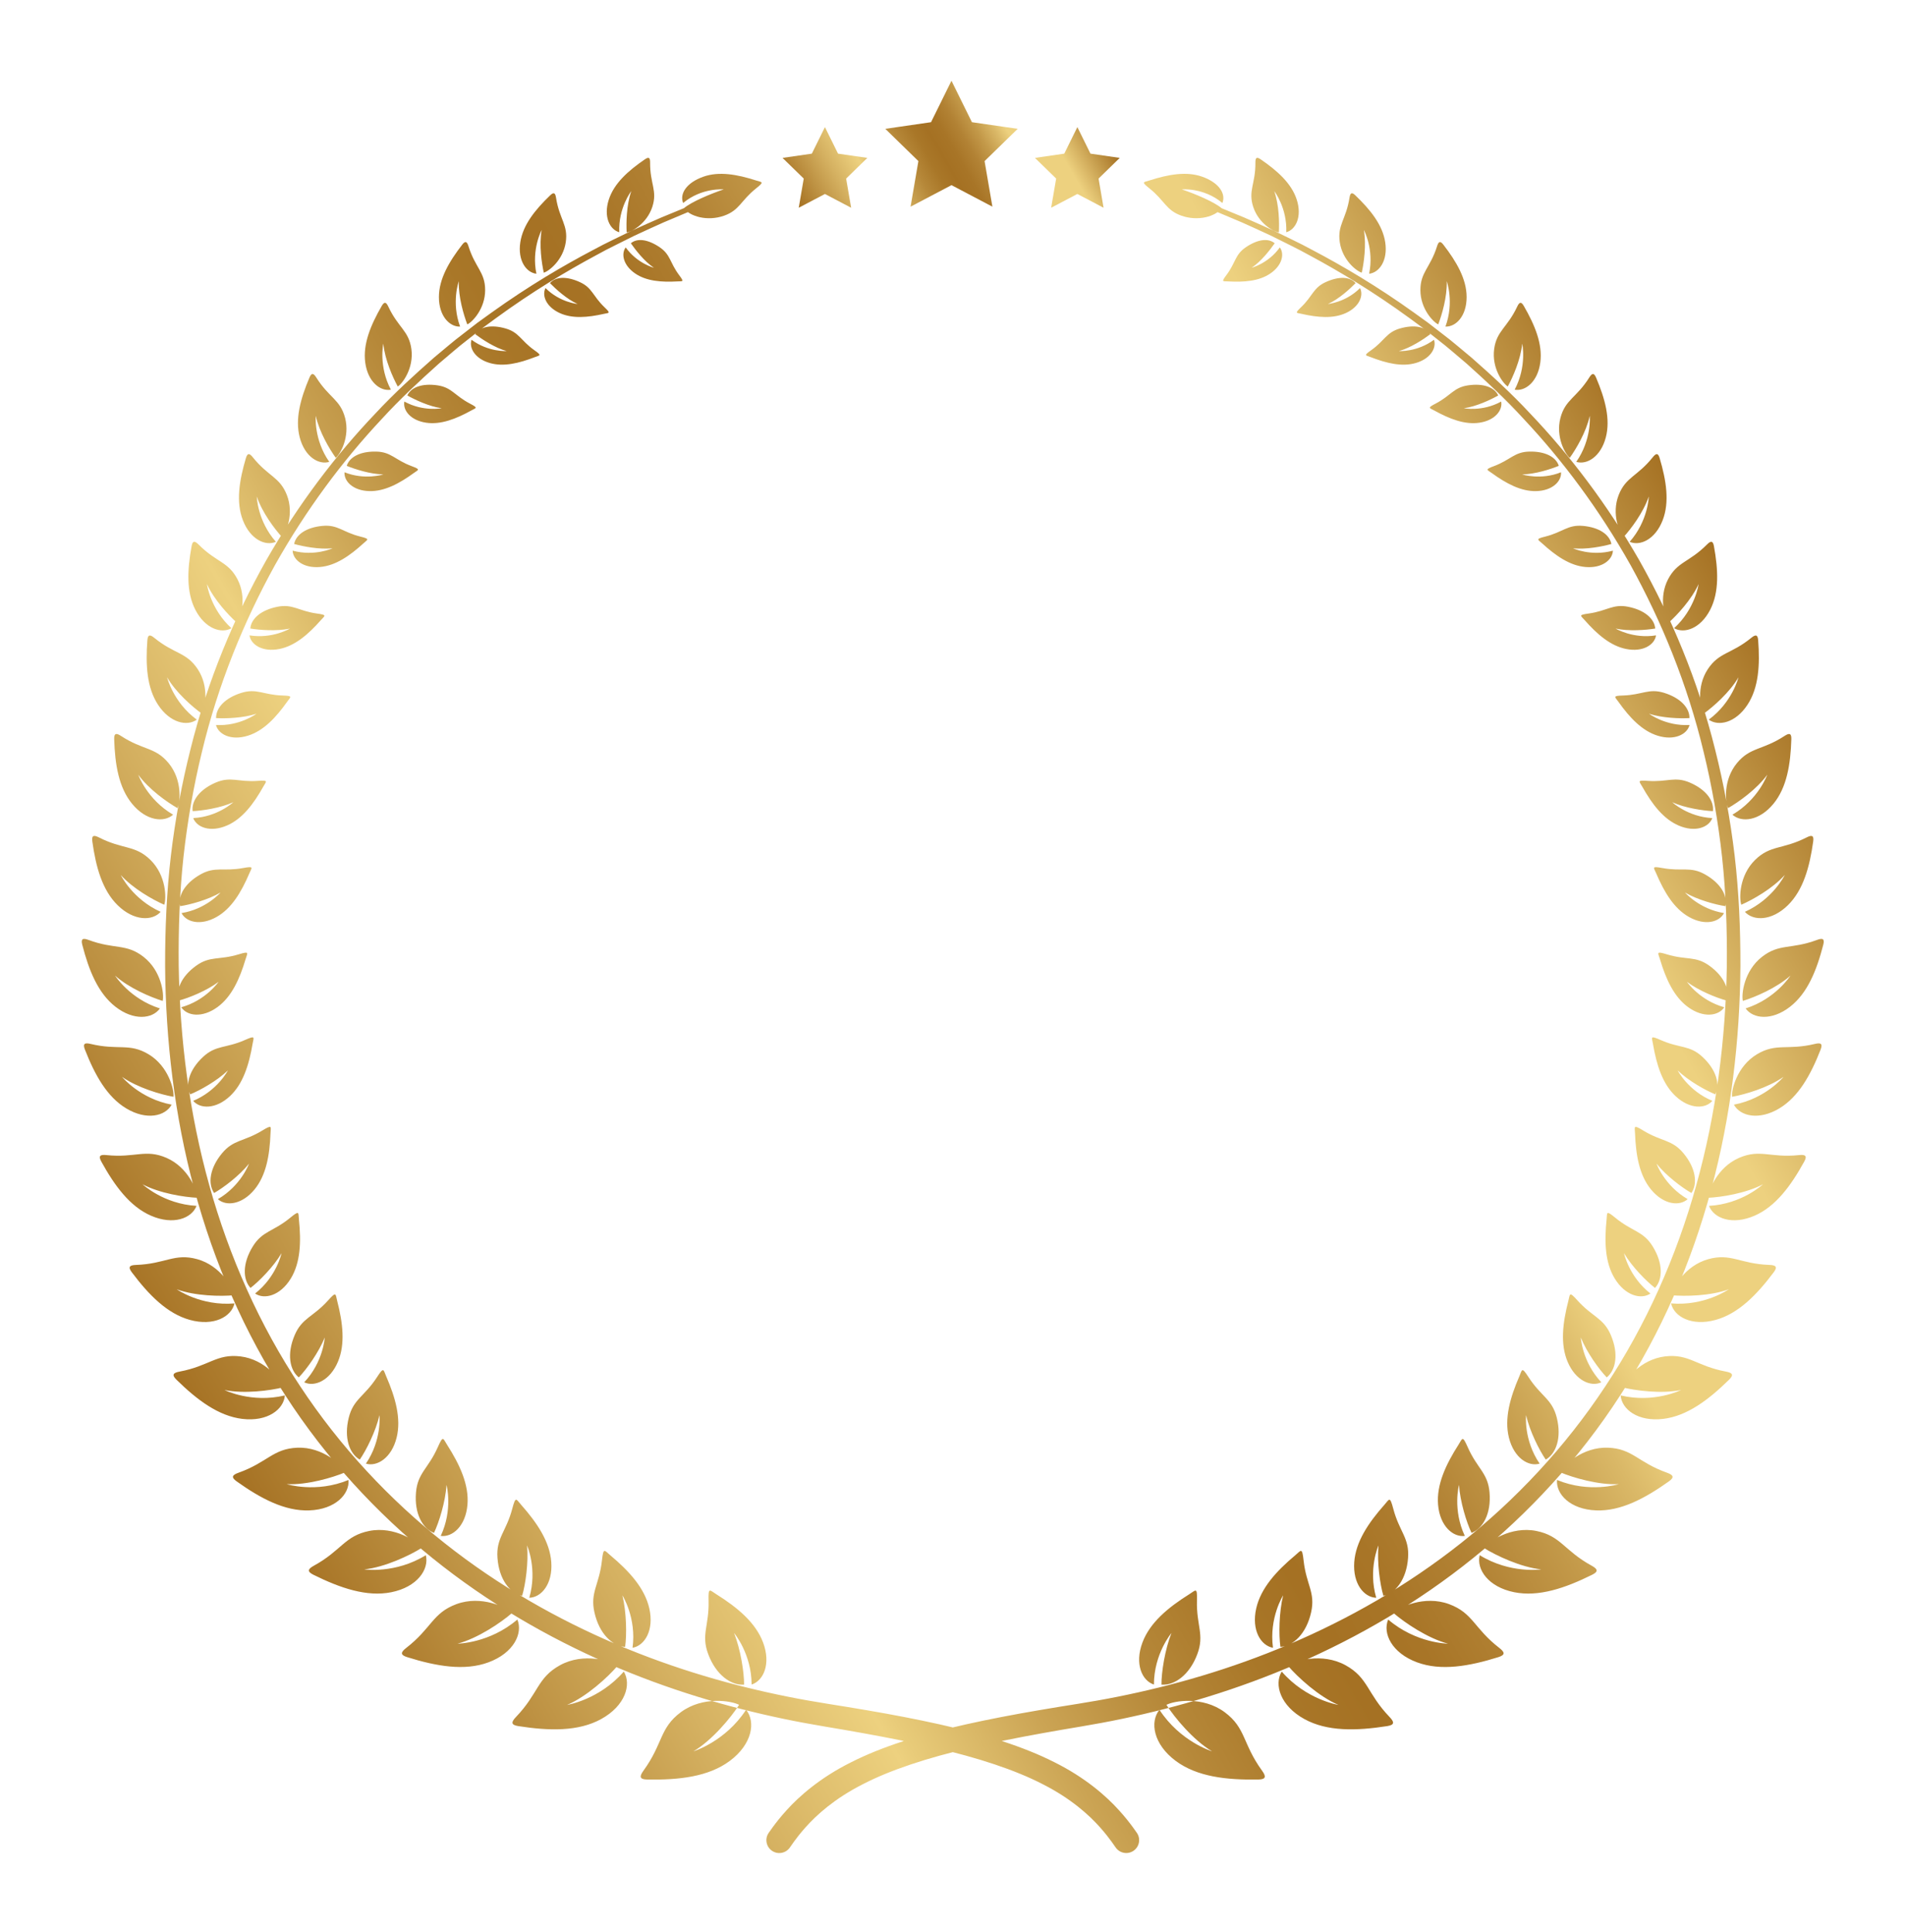 <?xml version="1.0" encoding="UTF-8"?>
<svg id="_レイヤー_2" data-name="レイヤー 2" xmlns="http://www.w3.org/2000/svg" xmlns:xlink="http://www.w3.org/1999/xlink" viewBox="0 0 370 375">
  <defs>
    <style>
      .cls-1 {
        fill: #fff;
      }

      .cls-2 {
        fill: url(#_新規グラデーションスウォッチ_2-2);
        filter: url(#drop-shadow-2);
      }

      .cls-3 {
        fill: url(#_新規グラデーションスウォッチ_2);
        filter: url(#drop-shadow-1);
      }
    </style>
    <linearGradient id="_新規グラデーションスウォッチ_2" data-name="新規グラデーションスウォッチ 2" x1="37.333" y1="266.391" x2="331.467" y2="96.573" gradientUnits="userSpaceOnUse">
      <stop offset="0" stop-color="#a57123"/>
      <stop offset=".161" stop-color="#d5b161"/>
      <stop offset=".25" stop-color="#edd17f"/>
      <stop offset=".259" stop-color="#e8cb79"/>
      <stop offset=".331" stop-color="#cba454"/>
      <stop offset=".397" stop-color="#b68839"/>
      <stop offset=".454" stop-color="#a97728"/>
      <stop offset=".497" stop-color="#a57123"/>
      <stop offset=".54" stop-color="#a87527"/>
      <stop offset=".588" stop-color="#b28234"/>
      <stop offset=".638" stop-color="#c39949"/>
      <stop offset=".69" stop-color="#dab867"/>
      <stop offset=".724" stop-color="#edd17f"/>
      <stop offset=".839" stop-color="#edd17f"/>
      <stop offset="1" stop-color="#a57123"/>
    </linearGradient>
    <filter id="drop-shadow-1" x="0" y="15" width="370" height="360" filterUnits="userSpaceOnUse">
      <feOffset dx="0" dy="7"/>
      <feGaussianBlur result="blur" stdDeviation="5"/>
      <feFlood flood-color="#805a25" flood-opacity=".3"/>
      <feComposite in2="blur" operator="in"/>
      <feComposite in="SourceGraphic"/>
    </filter>
    <linearGradient id="_新規グラデーションスウォッチ_2-2" data-name="新規グラデーションスウォッチ 2" x1="159.697" y1="41.369" x2="210.623" y2="11.967" xlink:href="#_新規グラデーションスウォッチ_2"/>
    <filter id="drop-shadow-2" x="136" y="0" width="97" height="56" filterUnits="userSpaceOnUse">
      <feOffset dx="0" dy="7"/>
      <feGaussianBlur result="blur-2" stdDeviation="5"/>
      <feFlood flood-color="#805a25" flood-opacity=".3"/>
      <feComposite in2="blur-2" operator="in"/>
      <feComposite in="SourceGraphic"/>
    </filter>
  </defs>
  <g id="_レイヤー_1-2" data-name="レイヤー 1">
    <g>
      <path class="cls-3" d="M140.491,29.765c-2.586.866-6.283,2.425-7.723,3.649,1.152,1.615,4.574,2.597,7.801,1.454,3.008-1.066,3.225-2.92,6.203-5.296,1.674-1.333,1.152-1.17.023-1.534-3.691-1.192-7.219-1.815-10.262-.736-3.285,1.164-4.639,3.318-3.92,5.102,3.629-3.031,7.877-2.638,7.877-2.638ZM144.833,324.893c1.893,2.334,1.207,6.681-3.164,9.93-4.135,3.072-9.844,3.724-16.051,3.61-1.486-.028-1.524-.586-.699-1.726,3.818-5.268,3.09-8.246,7.242-11.339,4.299-3.188,9.896-2.198,11.312-1.431-1.59,2.49-5.234,6.873-8.848,9.021,0,0,6.174-1.872,10.207-8.066ZM145.905,320c2.324-.753,3.781-4.025,2.227-8.172-1.441-3.838-4.928-6.76-9.105-9.379-1.275-.8-1.547-1.438-1.475,1.279.129,4.838-1.498,6.566-.072,10.36,1.518,4.071,4.453,6.12,6.965,5.926.012-2.403-.676-6.798-1.943-10.019,0,0,3.391,3.999,3.404,10.004ZM110.097,323.949c3.807-1.622,7.914-5.391,9.793-7.599-1.274-.936-6.568-2.631-11.172-.107-4.451,2.449-4.141,5.441-8.555,10.052-.955.996-.992,1.544.447,1.768,6.019.942,11.652,1.072,16.082-1.361,4.684-2.572,5.93-6.705,4.402-9.226-4.746,5.48-10.998,6.474-10.998,6.474ZM122.794,312.864c2.357-.422,4.211-3.406,3.254-7.644-.887-3.922-3.885-7.229-7.594-10.332-1.133-.948-1.312-1.603-1.603,1.047-.523,4.717-2.334,6.18-1.455,10.059.93,4.159,3.488,6.545,5.955,6.691.334-2.334.273-6.699-.527-9.998,0,0,2.758,4.34,1.971,10.178ZM88.829,312.061c3.936-1.039,8.445-4.099,10.588-5.966-1.1-1.092-5.976-3.488-10.809-1.709-4.672,1.73-4.805,4.677-9.756,8.507-1.07.829-1.188,1.353.178,1.781,5.699,1.786,11.145,2.729,15.793,1.012,4.916-1.815,6.725-5.641,5.609-8.31-5.398,4.627-11.604,4.685-11.604,4.685ZM102.749,303.152c2.35-.065,4.578-2.692,4.266-6.941-.289-3.933-2.719-7.574-5.865-11.123-.961-1.084-1.037-1.745-1.707.783-1.191,4.499-3.16,5.654-2.871,9.543.299,4.17,2.416,6.853,4.787,7.353.662-2.214,1.254-6.455.957-9.771,0,0,2.047,4.609.433,10.156ZM70.716,297.648c3.982-.421,8.795-2.696,11.152-4.178-.894-1.225-5.244-4.271-10.195-3.288-4.787.963-5.365,3.795-10.746,6.748-1.162.638-1.355,1.127-.1,1.751,5.246,2.601,10.375,4.347,15.139,3.394,5.035-1.007,7.373-4.436,6.701-7.189-5.936,3.655-11.951,2.762-11.951,2.762ZM85.553,291.149c2.285.295,4.846-1.906,5.193-6.069.318-3.853-1.475-7.75-3.981-11.665-.766-1.197-.738-1.85-1.773.496-1.842,4.174-3.924,4.991-4.238,8.801-.348,4.084,1.275,7.001,3.494,7.846.979-2.041,2.219-6.053,2.436-9.309,0,0,1.279,4.775-1.131,9.9ZM55.663,281.094c3.936.199,8.924-1.262,11.436-2.326-.678-1.326-4.404-4.93-9.348-4.747-4.779.186-5.781,2.837-11.443,4.856-1.226.435-1.488.88-.371,1.678,4.672,3.332,9.361,5.818,14.117,5.638,5.029-.19,7.824-3.143,7.602-5.911-6.311,2.611-11.992.812-11.992.812ZM71.032,277.114c2.162.643,4.982-1.09,5.965-5.062.908-3.678-.221-7.729-2.035-11.906-.555-1.275-.428-1.903-1.793.206-2.432,3.751-4.572,4.218-5.469,7.854-.971,3.897.125,6.963,2.141,8.127,1.266-1.824,3.106-5.504,3.824-8.621,0,0,.492,4.82-2.633,9.402ZM43.575,262.823c3.795.783,8.824.125,11.418-.521-.453-1.387-3.506-5.421-8.315-6.002-4.654-.553-6.027,1.859-11.816,2.947-1.25.234-1.572.623-.615,1.566,4.012,3.939,8.166,7.062,12.797,7.615,4.894.586,8.049-1.845,8.258-4.557-6.504,1.562-11.727-1.049-11.727-1.049ZM59.052,261.326c1.996.95,4.988-.293,6.547-3.987,1.441-3.418.969-7.508-.146-11.828-.34-1.318-.123-1.906-1.766-.076-2.928,3.256-5.068,3.382-6.494,6.763-1.535,3.62-.961,6.745.811,8.179,1.504-1.57,3.865-4.838,5.035-7.744,0,0-.26,4.738-3.986,8.694ZM34.319,243.28c3.58,1.305,8.525,1.391,11.131,1.145-.234-1.407-2.602-5.738-7.172-7.004-4.424-1.216-6.105.916-11.867,1.123-1.246.043-1.615.372-.826,1.425,3.307,4.401,6.871,8.032,11.271,9.244,4.652,1.284,8.062-.607,8.662-3.2-6.525.559-11.199-2.732-11.199-2.732ZM49.52,244.096c1.793,1.213,4.873.447,6.922-2.9,1.895-3.099,2.035-7.128,1.588-11.474-.135-1.326.162-1.863-1.697-.331-3.309,2.724-5.402,2.531-7.277,5.594-2.016,3.281-1.932,6.376-.428,8.024,1.685-1.301,4.467-4.104,6.025-6.746,0,0-.945,4.547-5.133,7.832ZM27.677,222.894c3.312,1.75,8.074,2.496,10.633,2.615-.037-1.396-1.738-5.895-5.992-7.749-4.119-1.784-6.043.051-11.654-.539-1.213-.129-1.615.138-.994,1.268,2.6,4.719,5.555,8.724,9.652,10.503,4.332,1.881,7.894.518,8.83-1.914-6.398-.352-10.475-4.184-10.475-4.184ZM42.294,225.77c1.57,1.42,4.658,1.101,7.104-1.86,2.262-2.742,2.951-6.627,3.113-10.898.049-1.303.412-1.784-1.6-.554-3.58,2.185-5.58,1.712-7.818,4.423-2.402,2.901-2.762,5.897-1.529,7.699,1.812-1.028,4.904-3.349,6.775-5.694,0,0-1.539,4.277-6.045,6.885ZM23.692,202.041c3.012,2.115,7.519,3.425,9.984,3.868.144-1.359-.941-5.917-4.832-8.255-3.766-2.256-5.865-.72-11.232-2.007-1.16-.28-1.584-.072-1.125,1.101,1.92,4.908,4.277,9.169,8.025,11.415,3.959,2.377,7.588,1.508,8.805-.732-6.158-1.155-9.625-5.39-9.625-5.39ZM37.501,206.692c1.342,1.578,4.377,1.661,7.125-.901,2.543-2.37,3.707-6.049,4.408-10.172.213-1.257.625-1.676-1.482-.74-3.75,1.662-5.629.948-8.143,3.292-2.701,2.509-3.441,5.351-2.475,7.256,1.885-.767,5.191-2.606,7.307-4.643,0,0-2.039,3.953-6.74,5.908ZM22.339,182.384c2.695,2.407,6.902,4.191,9.244,4.911.299-1.301-.227-5.832-3.725-8.561-3.391-2.634-5.605-1.393-10.664-3.274-1.092-.408-1.527-.257-1.223.936,1.283,4.99,3.066,9.402,6.439,12.026,3.562,2.775,7.186,2.361,8.633.331-5.842-1.85-8.705-6.368-8.705-6.368ZM35.19,188.529c1.115,1.688,4.051,2.128,7.021-.032,2.746-1.999,4.311-5.433,5.477-9.351.357-1.194.807-1.552-1.35-.894-3.834,1.17-5.574.255-8.291,2.232-2.916,2.116-3.982,4.767-3.27,6.729,1.922-.52,5.357-1.897,7.65-3.622,0,0-2.445,3.594-7.238,4.937ZM23.442,162.854c2.375,2.639,6.25,4.814,8.441,5.771.436-1.23.414-5.666-2.68-8.702-2.998-2.932-5.289-1.972-9.99-4.359-1.016-.518-1.453-.421-1.289.772.693,4.987,1.936,9.467,4.92,12.388,3.15,3.087,6.715,3.086,8.344,1.276-5.467-2.441-7.746-7.146-7.746-7.146ZM35.239,170.242c.894,1.764,3.695,2.515,6.818.746,2.889-1.636,4.787-4.796,6.354-8.471.478-1.12.955-1.417-1.211-1.017-3.853.711-5.439-.37-8.297,1.25-3.066,1.732-4.402,4.167-3.926,6.15,1.922-.292,5.418-1.228,7.834-2.648,0,0-2.771,3.218-7.572,3.99ZM26.839,143.39c2.051,2.816,5.574,5.311,7.602,6.473.553-1.149.984-5.439-1.699-8.714-2.602-3.163-4.926-2.471-9.24-5.283-.93-.609-1.367-.561-1.334.612.148,4.917.883,9.396,3.473,12.546,2.732,3.33,6.193,3.705,7.965,2.119-5.049-2.946-6.766-7.753-6.766-7.753ZM37.511,151.804c.684,1.808,3.326,2.832,6.543,1.442,2.978-1.284,5.152-4.151,7.061-7.553.582-1.038,1.076-1.275-1.068-1.114-3.816.282-5.242-.933-8.188.338-3.158,1.357-4.717,3.558-4.465,5.535,1.897-.081,5.394-.6,7.891-1.725,0,0-3.029,2.834-7.773,3.076ZM32.432,124.475c1.727,2.951,4.885,5.709,6.732,7.043.654-1.058,1.496-5.16-.773-8.612-2.203-3.337-4.527-2.904-8.426-6.077-.842-.688-1.27-.685-1.357.459-.361,4.786-.107,9.21,2.082,12.532,2.311,3.513,5.631,4.232,7.514,2.875-4.598-3.377-5.771-8.22-5.771-8.22ZM41.928,133.737c.478,1.824,2.936,3.089,6.201,2.071,3.022-.941,5.428-3.502,7.629-6.607.672-.947,1.174-1.128-.924-1.192-3.732-.116-4.992-1.442-7.981-.512-3.205.996-4.947,2.949-4.906,4.893,1.851.116,5.303-.006,7.84-.841,0,0-3.231,2.438-7.859,2.189ZM40.171,106.379c1.397,3.05,4.172,6.022,5.828,7.505.742-.959,1.959-4.835.111-8.417-1.795-3.461-4.096-3.279-7.551-6.756-.748-.752-1.162-.794-1.365.305-.838,4.606-1.045,8.924.738,12.37,1.883,3.644,5.029,4.681,6.994,3.558-4.113-3.746-4.756-8.564-4.756-8.564ZM48.432,116.335c.277,1.819,2.533,3.297,5.805,2.644,3.027-.604,5.623-2.84,8.076-5.628.746-.851,1.254-.975-.775-1.251-3.607-.496-4.693-1.91-7.688-1.315-3.211.638-5.102,2.33-5.26,4.221,1.781.303,5.143.561,7.691.011,0,0-3.383,2.034-7.85,1.318ZM49.843,89.376c1.055,3.116,3.434,6.258,4.885,7.871.82-.853,2.381-4.467.969-8.132-1.377-3.543-3.625-3.607-6.611-7.337-.644-.81-1.041-.894-1.353.151-1.297,4.377-1.949,8.539-.582,12.066,1.441,3.728,4.383,5.063,6.406,4.18-3.596-4.062-3.713-8.798-3.713-8.798ZM56.806,99.892c.08,1.791,2.109,3.459,5.35,3.17,2.996-.267,5.746-2.165,8.416-4.608.815-.746,1.318-.811-.619-1.293-3.445-.86-4.35-2.343-7.314-2.08-3.178.282-5.188,1.699-5.537,3.514,1.695.479,4.924,1.107,7.451.84,0,0-3.494,1.618-7.746.456ZM61.296,73.729c.701,3.149,2.658,6.425,3.885,8.144.887-.734,2.773-4.047,1.809-7.752-.94-3.58-3.109-3.891-5.588-7.832-.533-.854-.91-.978-1.326-.003-1.738,4.095-2.828,8.049-1.895,11.614.984,3.769,3.684,5.385,5.738,4.753-3.031-4.328-2.623-8.925-2.623-8.925ZM66.876,84.675c-.121,1.743,1.66,3.582,4.826,3.658,2.932.072,5.803-1.46,8.654-3.531.871-.632,1.367-.641-.457-1.319-3.238-1.212-3.949-2.749-6.848-2.82-3.107-.078-5.203,1.047-5.744,2.765,1.588.652,4.641,1.641,7.115,1.66,0,0-3.559,1.182-7.547-.413ZM74.405,59.709c.322,3.145,1.83,6.513,2.811,8.322.945-.606,3.135-3.572,2.645-7.266-.484-3.571-2.543-4.128-4.471-8.23-.414-.889-.76-1.054-1.279-.161-2.168,3.751-3.689,7.44-3.211,10.997.502,3.758,2.918,5.64,4.981,5.274-2.416-4.54-1.475-8.935-1.475-8.935ZM78.495,70.948c-.324,1.669,1.178,3.657,4.229,4.107,2.822.419,5.779-.721,8.781-2.383.916-.507,1.397-.457-.285-1.329-2.984-1.557-3.488-3.124-6.279-3.539-2.994-.443-5.146.369-5.871,1.965,1.455.818,4.279,2.162,6.668,2.475,0,0-3.578.717-7.242-1.297ZM89.059,47.591c-.08,3.095.945,6.51,1.654,8.38.988-.46,3.459-3.029,3.465-6.652,0-3.505-1.912-4.311-3.234-8.516-.285-.911-.596-1.115-1.213-.321-2.578,3.332-4.525,6.691-4.527,10.182-.006,3.688,2.078,5.816,4.113,5.732-1.736-4.691-.258-8.804-.258-8.804ZM91.538,58.957c-.529,1.566.66,3.679,3.541,4.51,2.668.771,5.664.058,8.775-1.153.949-.37,1.404-.257-.102-1.318-2.674-1.889-2.955-3.466-5.592-4.231-2.828-.816-4.998-.338-5.904,1.106,1.297.978,3.832,2.664,6.094,3.277,0,0-3.543.226-6.812-2.192ZM105.151,37.639c-.508,2.989-.002,6.392.41,8.292,1.018-.299,3.734-2.411,4.264-5.894.504-3.37-1.219-4.42-1.885-8.651-.143-.916-.412-1.158-1.119-.485-2.959,2.833-5.314,5.78-5.818,9.135-.537,3.544,1.16,5.89,3.127,6.102-.992-4.759,1.022-8.499,1.022-8.499ZM105.897,48.92c-.736,1.43.103,3.631,2.754,4.847,2.451,1.125,5.436.871,8.602.155.963-.219,1.387-.046.092-1.282-2.299-2.201-2.342-3.757-4.768-4.871-2.6-1.192-4.738-1.068-5.818.189,1.105,1.127,3.285,3.136,5.371,4.052,0,0-3.439-.294-6.232-3.09ZM122.542,30.101c-.951,2.812-.986,6.128-.893,8.013,1.022-.125,3.928-1.721,4.988-4.973,1.018-3.148-.465-4.427-.434-8.588.012-.901-.209-1.174-.992-.642-3.285,2.244-6.01,4.694-7.025,7.828-1.076,3.311.176,5.827,2.027,6.343-.195-4.717,2.328-7.981,2.328-7.981ZM121.464,41.029c-.932,1.253-.477,3.495,1.871,5.08,2.17,1.468,5.07,1.698,8.215,1.515.959-.057,1.336.177.291-1.214-1.851-2.475-1.646-3.971-3.793-5.424-2.303-1.555-4.354-1.797-5.586-.763.879,1.256,2.631,3.546,4.484,4.755,0,0-3.248-.827-5.482-3.949ZM133.932,33.478c-.107-.257-.4-.379-.658-.274,0,0-1.684.693-4.842,1.993-1.576.664-3.496,1.559-5.768,2.57-1.117.544-2.316,1.128-3.598,1.752-1.287.61-2.631,1.307-4.037,2.067-5.656,2.979-12.381,6.912-19.629,12.109-.904.653-1.822,1.316-2.754,1.989-.91.705-1.832,1.419-2.769,2.145-1.899,1.419-3.725,3.036-5.66,4.623-3.752,3.308-7.66,6.846-11.4,10.874-7.574,7.955-14.861,17.484-21.131,28.426-6.178,10.977-11.398,23.345-14.713,36.713-1.684,6.672-2.955,13.565-3.795,20.599-.824,7.036-1.135,14.213-1.125,21.429.103,14.438,1.826,29.146,5.666,43.363,3.817,14.209,9.768,27.893,17.709,40.067,7.891,12.209,17.733,22.844,28.514,31.523,10.781,8.705,22.49,15.433,34.111,20.49,11.635,5.066,23.199,8.451,34.016,10.711,2.701.57,5.375,1.051,7.969,1.492,2.586.434,5.082.855,7.521,1.301,4.877.875,9.473,1.802,13.748,2.789,8.545,1.977,15.777,4.343,21.18,7.15,5.436,2.768,8.934,5.952,11.041,8.323,1.062,1.185,1.797,2.166,2.281,2.833.475.676.721,1.025.721,1.025l.057.08.012.017c.801,1.124,2.363,1.384,3.486.582,1.123-.802,1.385-2.363.582-3.487,0,0-.281-.394-.826-1.157-.559-.754-1.406-1.866-2.637-3.214-2.426-2.697-6.537-6.33-12.523-9.304-5.957-3.024-13.58-5.413-22.342-7.364-4.385-.973-9.062-1.874-13.998-2.716-2.463-.428-5.01-.835-7.584-1.245-2.566-.414-5.162-.858-7.812-1.394-10.586-2.117-21.898-5.325-33.281-10.167-11.369-4.833-22.824-11.287-33.387-19.668-10.565-8.357-20.229-18.621-28.021-30.453-7.84-11.799-13.773-25.114-17.633-39.011-3.885-13.901-5.709-28.361-5.932-42.595-.07-7.125.174-14.188.926-21.129.77-6.935,1.963-13.735,3.566-20.322,3.15-13.198,8.19-25.428,14.191-36.312,6.092-10.849,13.209-20.326,20.633-28.259,3.666-4.017,7.504-7.552,11.191-10.86,1.904-1.587,3.699-3.206,5.568-4.628.924-.727,1.832-1.444,2.727-2.149.92-.676,1.824-1.341,2.715-1.996,7.143-5.216,13.783-9.177,19.377-12.185,1.391-.767,2.719-1.471,3.992-2.088,1.268-.63,2.455-1.222,3.559-1.772,2.244-1.022,4.135-1.924,5.701-2.6,3.147-1.327,4.824-2.035,4.824-2.035.256-.107.375-.4.271-.655ZM237.294,32.403c.721-1.783-.635-3.938-3.918-5.102-3.045-1.078-6.57-.456-10.264.736-1.127.364-1.648.201.025,1.534,2.977,2.376,3.195,4.23,6.201,5.296,3.227,1.143,6.65.161,7.803-1.454-1.441-1.224-5.139-2.783-7.723-3.649,0,0,4.248-.394,7.875,2.638ZM235.282,332.959c-3.613-2.148-7.258-6.531-8.848-9.021,1.416-.767,7.014-1.758,11.312,1.431,4.152,3.093,3.424,6.071,7.242,11.339.824,1.14.789,1.697-.699,1.726-6.207.113-11.916-.538-16.049-3.61-4.371-3.249-5.057-7.596-3.164-9.93,4.031,6.194,10.205,8.066,10.205,8.066ZM227.407,309.997c-1.268,3.221-1.955,7.615-1.941,10.019,2.51.194,5.445-1.855,6.963-5.926,1.426-3.794-.199-5.522-.072-10.36.072-2.717-.199-2.079-1.473-1.279-4.178,2.619-7.666,5.541-9.105,9.379-1.557,4.146-.1,7.419,2.225,8.172.014-6.005,3.404-10.004,3.404-10.004ZM248.813,317.475c-1.525,2.521-.279,6.654,4.404,9.226,4.43,2.434,10.062,2.303,16.082,1.361,1.44-.225,1.402-.772.447-1.768-4.416-4.61-4.106-7.603-8.555-10.052-4.604-2.523-9.898-.828-11.172.107,1.879,2.208,5.986,5.976,9.793,7.599,0,0-6.252-.993-11-6.474ZM249.087,302.686c-.801,3.299-.861,7.664-.527,9.998,2.465-.146,5.025-2.532,5.955-6.691.879-3.879-.934-5.342-1.455-10.059-.293-2.65-.471-1.995-1.603-1.047-3.709,3.103-6.709,6.41-7.596,10.332-.955,4.238.898,7.223,3.256,7.644-.789-5.838,1.971-10.178,1.971-10.178ZM269.477,307.376c-1.115,2.669.693,6.495,5.609,8.31,4.649,1.718,10.094.774,15.793-1.012,1.365-.429,1.248-.952.178-1.781-4.951-3.83-5.084-6.777-9.756-8.507-4.832-1.779-9.709.617-10.809,1.709,2.143,1.867,6.652,4.927,10.588,5.966,0,0-6.205-.058-11.604-4.685ZM267.594,292.996c-.297,3.315.295,7.557.957,9.771,2.371-.5,4.488-3.183,4.787-7.353.289-3.889-1.68-5.044-2.871-9.543-.67-2.528-.746-1.867-1.707-.783-3.147,3.549-5.576,7.19-5.865,11.123-.312,4.249,1.916,6.876,4.266,6.941-1.613-5.547.433-10.156.433-10.156ZM287.243,294.886c-.672,2.753,1.666,6.182,6.701,7.189,4.764.953,9.893-.793,15.139-3.394,1.256-.624,1.062-1.113-.1-1.751-5.381-2.953-5.959-5.785-10.746-6.748-4.951-.983-9.301,2.063-10.195,3.288,2.357,1.481,7.17,3.757,11.152,4.178,0,0-6.016.894-11.951-2.762ZM283.225,281.248c.217,3.256,1.457,7.268,2.436,9.309,2.219-.845,3.842-3.762,3.494-7.846-.315-3.81-2.397-4.627-4.238-8.801-1.035-2.346-1.008-1.693-1.773-.496-2.506,3.915-4.299,7.812-3.981,11.665.348,4.163,2.908,6.364,5.193,6.069-2.41-5.125-1.131-9.9-1.131-9.9ZM302.255,280.282c-.223,2.768,2.57,5.721,7.6,5.911,4.758.181,9.447-2.306,14.119-5.638,1.117-.798.855-1.242-.371-1.678-5.664-2.019-6.664-4.67-11.445-4.856-4.941-.183-8.67,3.421-9.346,4.747,2.512,1.065,7.5,2.525,11.436,2.326,0,0-5.684,1.799-11.992-.812ZM296.245,267.711c.717,3.117,2.559,6.797,3.824,8.621,2.016-1.164,3.111-4.231,2.141-8.127-.896-3.637-3.039-4.104-5.469-7.854-1.365-2.109-1.238-1.481-1.793-.206-1.815,4.178-2.943,8.229-2.035,11.906.982,3.973,3.801,5.705,5.965,5.062-3.127-4.582-2.633-9.402-2.633-9.402ZM314.606,263.872c.209,2.712,3.365,5.143,8.26,4.557,4.629-.553,8.785-3.676,12.795-7.615.959-.943.637-1.332-.615-1.566-5.789-1.088-7.162-3.5-11.814-2.947-4.811.581-7.863,4.615-8.316,6.002,2.596.646,7.623,1.305,11.418.521,0,0-5.221,2.611-11.726,1.049ZM306.87,252.631c1.17,2.906,3.533,6.174,5.037,7.744,1.77-1.433,2.346-4.559.809-8.179-1.424-3.381-3.566-3.507-6.492-6.763-1.645-1.83-1.426-1.242-1.766.076-1.115,4.32-1.59,8.41-.148,11.828,1.56,3.694,4.553,4.938,6.547,3.987-3.725-3.956-3.986-8.694-3.986-8.694ZM324.391,246.012c.6,2.594,4.008,4.484,8.66,3.2,4.4-1.212,7.967-4.843,11.271-9.244.789-1.053.422-1.382-.824-1.425-5.762-.207-7.445-2.339-11.869-1.123-4.568,1.266-6.936,5.597-7.17,7.004,2.606.246,7.549.16,11.129-1.145,0,0-4.674,3.292-11.197,2.732ZM315.257,236.264c1.559,2.642,4.338,5.445,6.023,6.746,1.506-1.648,1.588-4.743-.428-8.024-1.875-3.062-3.967-2.87-7.277-5.594-1.857-1.532-1.56-.995-1.697.331-.447,4.346-.307,8.375,1.59,11.474,2.049,3.347,5.127,4.112,6.92,2.9-4.186-3.285-5.131-7.832-5.131-7.832ZM331.757,227.078c.938,2.432,4.5,3.795,8.832,1.914,4.096-1.779,7.053-5.785,9.652-10.503.621-1.13.219-1.397-.994-1.268-5.613.59-7.535-1.244-11.654.539-4.254,1.854-5.957,6.353-5.992,7.749,2.559-.119,7.32-.865,10.631-2.615,0,0-4.076,3.831-10.475,4.184ZM321.569,218.886c1.873,2.345,4.965,4.665,6.775,5.694,1.232-1.802.875-4.798-1.529-7.699-2.236-2.711-4.236-2.238-7.816-4.423-2.012-1.23-1.65-.749-1.6.554.162,4.271.852,8.157,3.113,10.898,2.445,2.961,5.533,3.28,7.104,1.86-4.508-2.608-6.047-6.885-6.047-6.885ZM336.591,207.431c1.219,2.24,4.848,3.109,8.807.732,3.748-2.247,6.106-6.508,8.025-11.415.457-1.173.033-1.381-1.127-1.101-5.367,1.287-7.465-.249-11.232,2.007-3.889,2.339-4.975,6.896-4.832,8.255,2.467-.442,6.975-1.752,9.984-3.868,0,0-3.465,4.235-9.625,5.39ZM325.669,200.784c2.113,2.037,5.42,3.876,7.307,4.643.967-1.905.225-4.747-2.475-7.256-2.514-2.344-4.393-1.629-8.145-3.292-2.106-.936-1.695-.518-1.48.74.701,4.123,1.865,7.802,4.408,10.172,2.746,2.562,5.783,2.478,7.125.901-4.703-1.955-6.74-5.908-6.74-5.908ZM338.866,188.752c1.447,2.03,5.07,2.444,8.633-.331,3.373-2.624,5.156-7.036,6.439-12.026.305-1.192-.131-1.343-1.223-.936-5.059,1.882-7.273.64-10.664,3.274-3.498,2.729-4.024,7.259-3.725,8.561,2.342-.72,6.549-2.503,9.244-4.911,0,0-2.863,4.519-8.705,6.368ZM327.481,183.592c2.293,1.725,5.729,3.102,7.65,3.622.713-1.962-.354-4.613-3.27-6.729-2.717-1.977-4.457-1.062-8.291-2.232-2.156-.659-1.707-.301-1.35.894,1.166,3.918,2.731,7.351,5.477,9.351,2.971,2.16,5.906,1.721,7.021.032-4.793-1.343-7.238-4.937-7.238-4.937ZM338.721,170c1.629,1.81,5.193,1.811,8.344-1.276,2.982-2.921,4.225-7.401,4.92-12.388.164-1.193-.275-1.29-1.291-.772-4.701,2.387-6.99,1.427-9.988,4.359-3.094,3.037-3.115,7.472-2.682,8.702,2.193-.957,6.068-3.132,8.441-5.771,0,0-2.279,4.705-7.744,7.146ZM327.099,166.252c2.416,1.421,5.912,2.356,7.834,2.648.475-1.984-.861-4.418-3.926-6.15-2.857-1.62-4.443-.539-8.297-1.25-2.166-.401-1.69-.103-1.211,1.017,1.567,3.675,3.463,6.835,6.354,8.471,3.121,1.769,5.922,1.018,6.818-.746-4.801-.772-7.572-3.99-7.572-3.99ZM336.303,151.143c1.774,1.586,5.232,1.211,7.967-2.119,2.588-3.149,3.322-7.629,3.471-12.546.033-1.173-.402-1.222-1.334-.612-4.312,2.812-6.637,2.12-9.24,5.283-2.684,3.275-2.252,7.564-1.699,8.714,2.027-1.162,5.551-3.656,7.602-6.473,0,0-1.717,4.807-6.766,7.753ZM324.624,148.728c2.496,1.125,5.994,1.643,7.893,1.725.252-1.978-1.309-4.178-4.467-5.535-2.945-1.271-4.371-.056-8.185-.338-2.147-.161-1.652.076-1.07,1.114,1.908,3.401,4.084,6.269,7.061,7.553,3.219,1.39,5.859.365,6.543-1.442-4.744-.242-7.774-3.076-7.774-3.076ZM331.706,132.695c1.883,1.357,5.203.638,7.514-2.875,2.189-3.322,2.443-7.746,2.082-12.532-.088-1.144-.516-1.146-1.357-.459-3.898,3.173-6.223,2.739-8.426,6.077-2.27,3.452-1.428,7.554-.773,8.612,1.848-1.334,5.006-4.092,6.732-7.043,0,0-1.174,4.843-5.771,8.22ZM320.122,131.548c2.537.836,5.988.958,7.84.841.041-1.944-1.701-3.897-4.906-4.893-2.988-.931-4.248.396-7.981.512-2.098.064-1.596.245-.924,1.192,2.201,3.105,4.607,5.667,7.629,6.607,3.266,1.018,5.723-.247,6.201-2.071-4.629.249-7.859-2.189-7.859-2.189ZM324.983,114.944c1.965,1.123,5.111.087,6.994-3.558,1.783-3.446,1.576-7.764.738-12.37-.203-1.099-.617-1.057-1.365-.305-3.455,3.477-5.756,3.295-7.551,6.756-1.848,3.582-.631,7.458.111,8.417,1.656-1.482,4.432-4.455,5.828-7.505,0,0-.643,4.818-4.756,8.564ZM313.628,115.017c2.549.551,5.91.292,7.691-.011-.158-1.891-2.049-3.583-5.26-4.221-2.994-.596-4.08.818-7.688,1.315-2.029.276-1.522.4-.775,1.251,2.453,2.788,5.049,5.024,8.076,5.628,3.272.653,5.527-.824,5.805-2.644-4.467.716-7.85-1.318-7.85-1.318ZM316.354,98.174c2.023.883,4.965-.452,6.406-4.18,1.367-3.527.715-7.689-.582-12.066-.312-1.044-.709-.961-1.353-.151-2.986,3.73-5.234,3.794-6.611,7.337-1.412,3.666.148,7.28.969,8.132,1.451-1.612,3.83-4.755,4.885-7.871,0,0-.117,4.736-3.713,8.798ZM305.358,99.436c2.527.267,5.756-.361,7.451-.84-.35-1.815-2.359-3.232-5.537-3.514-2.965-.263-3.869,1.22-7.314,2.08-1.938.482-1.434.547-.619,1.293,2.67,2.443,5.42,4.341,8.416,4.608,3.24.289,5.269-1.379,5.35-3.17-4.252,1.162-7.746-.456-7.746-.456ZM305.989,82.654c2.057.631,4.756-.984,5.738-4.753.935-3.565-.154-7.519-1.895-11.614-.416-.975-.791-.851-1.324.003-2.478,3.94-4.648,4.251-5.59,7.832-.963,3.704.924,7.017,1.81,7.752,1.227-1.719,3.184-4.995,3.883-8.144,0,0,.408,4.598-2.623,8.925ZM295.485,85.087c2.477-.02,5.527-1.008,7.115-1.66-.539-1.718-2.637-2.842-5.744-2.765-2.898.071-3.607,1.608-6.846,2.82-1.824.678-1.328.688-.459,1.319,2.853,2.071,5.725,3.603,8.654,3.531,3.168-.077,4.947-1.916,4.826-3.658-3.986,1.594-7.547.413-7.547.413ZM294.03,68.644c2.061.366,4.477-1.516,4.979-5.274.478-3.556-1.043-7.246-3.211-10.997-.518-.893-.865-.728-1.279.161-1.928,4.102-3.986,4.66-4.469,8.23-.49,3.694,1.697,6.66,2.645,7.266.979-1.809,2.486-5.177,2.809-8.322,0,0,.941,4.395-1.473,8.935ZM284.171,72.245c2.389-.314,5.213-1.657,6.67-2.475-.727-1.596-2.879-2.408-5.871-1.965-2.793.415-3.297,1.982-6.279,3.539-1.682.872-1.201.822-.287,1.329,3.004,1.662,5.959,2.802,8.781,2.383,3.051-.451,4.553-2.438,4.229-4.107-3.664,2.014-7.242,1.297-7.242,1.297ZM280.593,56.395c2.035.084,4.119-2.045,4.113-5.732-.002-3.49-1.949-6.85-4.527-10.182-.617-.794-.928-.59-1.213.321-1.322,4.205-3.234,5.011-3.234,8.516.006,3.623,2.477,6.193,3.465,6.652.709-1.87,1.734-5.286,1.654-8.38,0,0,1.478,4.113-.258,8.804ZM271.559,61.149c2.262-.613,4.797-2.3,6.094-3.277-.906-1.445-3.076-1.922-5.904-1.106-2.637.765-2.918,2.341-5.592,4.231-1.506,1.061-1.051.949-.102,1.318,3.111,1.211,6.107,1.924,8.775,1.153,2.881-.832,4.07-2.944,3.541-4.51-3.269,2.418-6.812,2.192-6.812,2.192ZM265.778,46.138c1.969-.212,3.664-2.558,3.127-6.102-.502-3.355-2.857-6.302-5.818-9.135-.705-.673-.975-.432-1.117.485-.668,4.232-2.389,5.281-1.885,8.651.529,3.482,3.244,5.594,4.264,5.894.41-1.9.918-5.303.41-8.292,0,0,2.014,3.741,1.02,8.499ZM257.78,52.01c2.086-.916,4.266-2.925,5.371-4.052-1.08-1.257-3.219-1.381-5.818-.189-2.426,1.114-2.469,2.67-4.768,4.871-1.295,1.236-.873,1.063.092,1.282,3.164.716,6.15.97,8.602-.155,2.65-1.215,3.488-3.417,2.754-4.847-2.795,2.796-6.232,3.09-6.232,3.09ZM249.696,38.082c1.852-.516,3.103-3.032,2.027-6.343-1.016-3.134-3.74-5.584-7.025-7.828-.783-.533-1.004-.26-.994.642.033,4.161-1.449,5.439-.432,8.588,1.06,3.252,3.967,4.847,4.988,4.973.094-1.885.059-5.201-.893-8.013,0,0,2.523,3.265,2.328,7.981ZM242.964,44.977c1.853-1.209,3.603-3.499,4.484-4.755-1.234-1.034-3.285-.792-5.588.763-2.145,1.453-1.94,2.949-3.791,5.424-1.045,1.391-.668,1.157.291,1.214,3.144.184,6.045-.047,8.215-1.515,2.348-1.585,2.801-3.827,1.869-5.08-2.232,3.122-5.481,3.949-5.481,3.949ZM236.247,34.133s1.68.708,4.826,2.035c1.566.676,3.455,1.578,5.699,2.6,1.105.55,2.293,1.141,3.559,1.772,1.273.617,2.603,1.321,3.994,2.088,5.594,3.007,12.234,6.969,19.377,12.185.891.655,1.795,1.32,2.715,1.996.894.706,1.803,1.422,2.725,2.149,1.871,1.422,3.666,3.041,5.568,4.628,3.689,3.309,7.527,6.843,11.191,10.86,7.426,7.933,14.541,17.411,20.635,28.259,6.002,10.884,11.041,23.114,14.191,36.312,1.603,6.587,2.797,13.387,3.564,20.322.754,6.941.996,14.004.928,21.129-.225,14.234-2.047,28.693-5.932,42.595-3.859,13.896-9.793,27.212-17.633,39.011-7.793,11.832-17.457,22.096-28.021,30.453-10.564,8.381-22.02,14.835-33.389,19.668-11.381,4.842-22.693,8.05-33.279,10.167-2.65.535-5.246.98-7.812,1.394-2.576.41-5.121.817-7.586,1.245-4.934.842-9.611,1.743-13.996,2.716-8.762,1.951-16.385,4.34-22.342,7.364-5.988,2.974-10.1,6.606-12.525,9.304-1.228,1.348-2.076,2.46-2.635,3.214-.545.764-.826,1.157-.826,1.157-.803,1.124-.543,2.686.582,3.487,1.123.802,2.684.542,3.486-.582l.012-.017.057-.08s.244-.35.719-1.025c.486-.667,1.221-1.649,2.283-2.833,2.107-2.371,5.604-5.556,11.041-8.323,5.402-2.808,12.633-5.174,21.178-7.15,4.275-.987,8.873-1.914,13.75-2.789,2.439-.445,4.936-.867,7.521-1.301,2.592-.441,5.268-.922,7.969-1.492,10.816-2.26,22.381-5.644,34.016-10.711,11.621-5.058,23.33-11.785,34.111-20.49,10.781-8.68,20.623-19.314,28.514-31.523,7.941-12.174,13.893-25.858,17.709-40.067,3.84-14.217,5.562-28.925,5.666-43.363.01-7.216-.301-14.394-1.125-21.429-.842-7.033-2.111-13.927-3.795-20.599-3.314-13.368-8.535-25.736-14.715-36.713-6.268-10.942-13.555-20.472-21.129-28.426-3.74-4.028-7.648-7.567-11.4-10.874-1.935-1.586-3.762-3.204-5.66-4.623-.938-.726-1.859-1.44-2.769-2.145-.932-.673-1.85-1.336-2.754-1.989-7.248-5.197-13.973-9.129-19.629-12.109-1.408-.76-2.75-1.457-4.037-2.067-1.281-.624-2.481-1.208-3.598-1.752-2.271-1.011-4.193-1.907-5.768-2.57-3.158-1.3-4.844-1.993-4.844-1.993-.256-.106-.551.017-.656.274-.105.256.016.548.27.655Z"/>
      <path class="cls-2" d="M184.706,8.673l3.971,8.047,8.88,1.29-6.426,6.263,1.517,8.844-7.942-4.176-7.942,4.176,1.517-8.844-6.426-6.263,8.88-1.29,3.971-8.047ZM160.14,17.673l2.543,5.153,5.687.826-4.115,4.011.971,5.664-5.086-2.674-5.086,2.674.971-5.664-4.115-4.011,5.687-.826,2.543-5.153ZM209.14,17.673l2.543,5.153,5.687.826-4.115,4.011.971,5.664-5.086-2.674-5.086,2.674.971-5.664-4.115-4.011,5.687-.826,2.543-5.153Z"/>
      <g>
        <path class="cls-1" d="M133.575,119.717c.113-.17.298-.448.554-.832s.469-.668.64-.853c.171-.185.312-.277.427-.277.227,0,1.002.59,2.324,1.77,1.322,1.18,2.125,2.012,2.409,2.495.085.143.085.285,0,.427-.17.313-.526.469-1.066.469h-25.417v.725l.085,1.023v.213c0,.085-.015.156-.043.213-.228.398-.746.789-1.557,1.172-.81.384-1.614.576-2.409.576-.427,0-.761-.085-1.002-.256-.242-.17-.362-.37-.362-.597.113-1.678.213-3.305.298-4.883.085-1.578.142-3.646.171-6.205v-14.713h-1.919c-1.052.028-2.089.199-3.113.512h-.128c-.114,0-.213-.071-.299-.213l-.725-1.407c-.029-.057-.043-.128-.043-.213,0-.142.1-.198.299-.17,1.279.143,2.559.228,3.838.256h2.09v-2.516c0-3.241-.171-6.013-.512-8.316,0-.284.128-.398.384-.341,2.331.512,3.923.91,4.776,1.194.853.284,1.279.54,1.279.768,0,.114-.114.242-.341.384l-.768.512v8.316h5.373v-3.412c0-3.241-.171-6.013-.512-8.316,0-.284.128-.398.384-.341,2.274.484,3.831.868,4.669,1.151.838.285,1.258.54,1.258.768,0,.114-.114.242-.341.384l-.768.512v9.254h5.586v-2.857c0-3.241-.17-6.013-.512-8.316,0-.284.128-.398.384-.341,2.331.484,3.923.868,4.776,1.152s1.279.54,1.279.768c0,.114-.114.242-.341.384l-.768.512v8.7h.682l1.151-1.748c.142-.199.327-.469.555-.81.227-.341.412-.59.554-.747.142-.156.27-.234.384-.234.227,0,.931.533,2.111,1.599,1.18,1.066,1.898,1.827,2.154,2.282l.043.17c0,.228-.106.405-.32.533s-.477.192-.789.192h-6.524v4.563c.085,3.81.185,6.71.298,8.7,0,.17-.043.298-.128.384-.313.37-.882.718-1.706,1.045-.825.327-1.635.49-2.431.49-.569,0-.91-.213-1.023-.64,0-.17.014-.312.043-.426l.128-1.109v-1.109h-5.586v.939c.028.37.043.661.043.874s.014.391.043.533l.043.17c0,.199-.206.441-.618.725-.413.285-.932.526-1.557.725-.626.199-1.223.298-1.792.298-.398,0-.711-.085-.938-.256-.228-.17-.341-.369-.341-.597.113-1.478.206-2.942.277-4.393.071-1.45.121-3.284.149-5.501v-5.416h-5.373v21.493h18.807l1.322-1.961ZM123.51,110.846h5.586v-10.661h-5.586v10.661Z"/>
        <path class="cls-1" d="M174.344,88.116c.113-.142.27-.334.469-.576.198-.241.362-.419.49-.533.128-.113.248-.17.362-.17.256,0,.988.469,2.196,1.407,1.208.938,1.969,1.635,2.282,2.09.085.114.057.242-.085.384-.37.37-.867.611-1.493.725v4.648c.085,3.867.185,6.795.299,8.785,0,.17-.057.313-.17.426-.341.285-.946.569-1.812.853-.868.285-1.642.427-2.324.427h-.469c-.228,0-.341-.113-.341-.341v-1.45h-5.032c1.507,1.536,3.575,2.779,6.205,3.731,2.629.953,5.451,1.628,8.465,2.026.227.057.341.157.341.298-.028.143-.128.256-.298.341-1.564.54-2.587,1.905-3.07,4.094-.058.256-.199.341-.427.256-2.872-1.137-5.303-2.544-7.293-4.222v4.734c.085,3.952.185,6.951.299,8.998,0,.142-.043.27-.128.384-.314.312-.875.619-1.685.917-.81.298-1.557.448-2.239.448-.427,0-.74-.079-.939-.234-.199-.157-.298-.363-.298-.619.142-1.279.241-2.985.298-5.117v-2.985c0-3.241-.17-6.027-.512-8.358,0-.113.028-.206.085-.277.057-.071.142-.092.256-.064l3.028.469c-1.337-1.478-2.388-3.084-3.156-4.819h-3.625c-1.194,1.82-2.787,3.455-4.776,4.904,1.051.341,1.791.619,2.218.832.426.213.64.405.64.576,0,.143-.128.285-.384.427l-.64.426v2.687c-.058,1.848-.455,3.533-1.194,5.053-.74,1.522-2.14,2.907-4.201,4.158-2.062,1.25-4.954,2.246-8.678,2.985-.171.028-.299-.028-.384-.17l-.043-.085c0-.143.085-.242.256-.298,3.696-1.393,6.212-3.064,7.548-5.011,1.336-1.947,2.004-4.186,2.004-6.717v-3.028c-2.928,1.621-6.454,2.9-10.576,3.838-.228.058-.37,0-.426-.17v-.043c-.085-.199-.029-.341.17-.427,2.757-1.137,5.21-2.559,7.356-4.265,2.147-1.706,3.873-3.596,5.182-5.672h-2.729v.683c0,.17-.206.384-.618.64-.413.256-.932.477-1.557.661-.625.185-1.252.277-1.877.277-.313,0-.561-.085-.746-.256-.185-.17-.277-.369-.277-.597.17-2.161.284-4.364.341-6.61v-3.753c0-3.07-.157-5.828-.469-8.273v-.085c0-.113.028-.192.085-.235.057-.043.142-.035.256.021l5.203,2.132h17.613l1.023-1.279ZM162.02,96.347v-5.714h-6.653v5.714h6.653ZM162.02,97.541h-6.653v6.013h6.653v-6.013ZM173.747,96.347v-5.714h-7.037v5.714h7.037ZM166.711,97.541v6.013h7.037v-6.013h-7.037Z"/>
        <path class="cls-1" d="M200.145,93.874c.142-.142.391-.398.747-.768.355-.369.618-.555.789-.555.228,0,.888.484,1.983,1.45,1.094.967,1.77,1.678,2.025,2.132.085.114.057.242-.085.384-.114.143-.285.242-.512.298-.228.057-.554.114-.981.17-1.422,2.958-3.369,5.829-5.843,8.615v.938c.568.114,1.251.271,2.047.469.483-.739.945-1.585,1.386-2.538.44-.952.789-1.84,1.045-2.665.085-.228.241-.27.469-.128,1.336.796,2.267,1.393,2.793,1.791.526.398.789.697.789.895,0,.114-.143.199-.426.256l-.81.128c-.996.711-2.374,1.593-4.137,2.644,1.421.54,2.466,1.215,3.135,2.026.667.81,1.002,1.627,1.002,2.452,0,.654-.199,1.201-.597,1.642-.398.441-.895.661-1.492.661-.455,0-.911-.142-1.365-.427-.114-.057-.199-.185-.256-.384-.256-.966-.718-1.976-1.386-3.028-.668-1.051-1.4-2.018-2.196-2.9v7.762c.057,3.554.171,6.81.341,9.766,0,.17-.057.312-.17.426-.341.312-.868.604-1.578.874-.711.27-1.521.405-2.431.405-.398,0-.711-.085-.939-.256s-.341-.37-.341-.597c.113-1.535.206-3.056.277-4.563.071-1.506.121-3.397.149-5.672v-5.586c-1.706,1.393-3.568,2.644-5.586,3.752-.199.114-.356.085-.469-.085-.143-.199-.128-.355.043-.469,2.388-2.189,4.612-4.804,6.674-7.847,2.061-3.042,3.66-6.041,4.797-8.998h-3.497c-1.82.029-3.853.213-6.099.555h-.085c-.143,0-.256-.071-.341-.213l-.768-1.407c-.029-.057-.043-.128-.043-.213,0-.142.1-.199.299-.17.739.114,1.848.199,3.326.256h1.791c0-2.957-.156-5.572-.469-7.847,0-.284.128-.398.384-.341,2.217.484,3.738.868,4.563,1.151.824.285,1.237.526,1.237.725,0,.114-.1.242-.299.384l-.725.469v5.459h.64l1.194-1.279ZM208.077,93.788c-1.052.029-2.089.199-3.113.512-.228.057-.37,0-.426-.17l-.768-1.493-.043-.171c0-.142.099-.213.298-.213,1.535.143,3.255.242,5.16.298h10.619l1.194-1.407c.17-.17.419-.448.746-.832.327-.384.576-.576.747-.576.227,0,.895.512,2.004,1.535,1.108,1.023,1.805,1.777,2.089,2.26.085.143.057.285-.085.426-.341.314-.895.526-1.663.64-.085,6.54-.228,11.728-.426,15.566-.199,3.838-.512,6.845-.939,9.02-.426,2.175-1.023,3.704-1.791,4.585-1.308,1.507-3.156,2.303-5.544,2.388-.228,0-.341-.114-.341-.341-.057-1.564-.341-2.63-.853-3.198-.654-.739-1.905-1.336-3.753-1.791-.199-.028-.298-.156-.298-.384,0-.085.028-.156.085-.213.057-.057.142-.071.256-.043,2.388.228,4.094.341,5.118.341.369,0,.667-.043.895-.128.227-.085.455-.241.682-.469.739-.739,1.265-3.127,1.578-7.165.312-4.037.554-10.363.725-18.977h-5.459c-.17,5.857-.547,10.619-1.13,14.286-.583,3.668-1.898,7.122-3.945,10.363-2.047,3.241-5.175,5.97-9.382,8.188-.171.085-.328.057-.469-.085-.143-.17-.128-.341.043-.512,2.957-2.843,5.153-5.942,6.589-9.297,1.435-3.354,2.359-6.738,2.772-10.149.412-3.412.661-7.676.746-12.794h-1.919Z"/>
        <path class="cls-1" d="M258.186,94.534c2.474,1.01,4.513,2.623,6.12,4.84,1.605,2.218,2.409,5.019,2.409,8.401,0,3.298-.868,6.127-2.601,8.486-1.735,2.36-4.194,4.151-7.378,5.373-3.185,1.223-6.909,1.834-11.173,1.834-1.023,0-1.535-.071-1.535-.213,0-.114.241-.206.725-.277.483-.07.768-.121.853-.149,2.985-.483,5.665-1.393,8.039-2.729,2.373-1.336,4.257-3.077,5.65-5.224,1.393-2.147,2.09-4.612,2.09-7.399,0-3.667-.74-6.468-2.218-8.401-1.478-1.933-3.078-3.198-4.797-3.795-1.721-.597-3.206-.895-4.457-.895h-.725c.341.768.654,1.734.938,2.9.284,1.166.427,2.303.427,3.412,0,3.099-.526,5.928-1.578,8.486-.853,2.047-1.862,3.931-3.028,5.651-1.166,1.72-2.339,3.078-3.518,4.072-1.18.996-2.196,1.493-3.049,1.493-1.052,0-2.09-.589-3.113-1.77-1.023-1.18-1.862-2.651-2.516-4.414-.654-1.762-.981-3.454-.981-5.075,0-3.269.881-6.127,2.644-8.572,1.762-2.445,4.008-4.314,6.738-5.608,2.729-1.294,5.502-1.94,8.316-1.94,2.672,0,5.246.505,7.719,1.514ZM248.378,94.47c-2.275.256-4.315,1.017-6.12,2.282-1.806,1.266-3.213,2.829-4.222,4.691-1.01,1.863-1.514,3.774-1.514,5.736,0,1.45.199,2.694.597,3.731.398,1.039.867,1.82,1.407,2.346.54.526.995.789,1.365.789,1.194,0,2.871-1.635,5.032-4.904,1.365-2.047,2.352-3.959,2.964-5.736.611-1.776.917-3.76.917-5.949,0-1.194-.143-2.189-.426-2.985Z"/>
      </g>
      <g>
        <path class="cls-1" d="M65.935,170.406v-.144c0-14.092,10.785-26.027,25.956-26.027,8.771,0,14.164,2.444,19.341,6.831l-5.608,6.686c-3.883-3.307-7.693-5.393-14.092-5.393-9.275,0-16.321,8.124-16.321,17.759v.144c0,10.354,6.831,17.975,17.112,17.975,4.745,0,9.059-1.51,12.151-3.811v-9.419h-12.87v-7.693h21.426v21.139c-4.961,4.242-12.079,7.836-20.995,7.836-15.746,0-26.099-11.216-26.099-25.883Z"/>
        <path class="cls-1" d="M117.845,176.661v-.144c0-10.857,8.628-19.844,20.275-19.844s20.204,8.844,20.204,19.701v.144c0,10.785-8.628,19.772-20.347,19.772-11.576,0-20.132-8.843-20.132-19.628ZM149.624,176.661v-.144c0-6.686-4.817-12.223-11.648-12.223-6.974,0-11.432,5.464-11.432,12.079v.144c0,6.615,4.817,12.223,11.576,12.223,7.046,0,11.504-5.536,11.504-12.079Z"/>
        <path class="cls-1" d="M161.487,176.661v-.144c0-10.857,8.628-19.844,20.275-19.844s20.204,8.844,20.204,19.701v.144c0,10.785-8.628,19.772-20.347,19.772-11.576,0-20.132-8.843-20.132-19.628ZM193.266,176.661v-.144c0-6.686-4.817-12.223-11.648-12.223-6.974,0-11.432,5.464-11.432,12.079v.144c0,6.615,4.817,12.223,11.576,12.223,7.046,0,11.504-5.536,11.504-12.079Z"/>
        <path class="cls-1" d="M207.142,202.545l3.235-6.543c4.026,2.517,8.34,4.026,13.517,4.026,7.765,0,12.007-4.026,12.007-11.648v-2.948c-3.164,4.099-7.118,6.975-13.373,6.975-8.915,0-17.256-6.615-17.256-17.759v-.144c0-11.216,8.412-17.831,17.256-17.831,6.399,0,10.354,2.948,13.302,6.471v-5.68h8.7v30.198c0,6.399-1.654,11.145-4.817,14.308-3.451,3.451-8.772,5.104-15.602,5.104-6.255,0-12.079-1.582-16.968-4.529ZM235.974,174.648v-.144c0-6.255-5.105-10.497-11.145-10.497s-10.785,4.17-10.785,10.425v.144c0,6.255,4.817,10.497,10.785,10.497,6.04,0,11.145-4.314,11.145-10.425Z"/>
        <path class="cls-1" d="M252.294,142.94h8.7v52.486h-8.7v-52.486Z"/>
        <path class="cls-1" d="M266.673,176.589v-.144c0-10.857,7.693-19.773,18.55-19.773,12.079,0,18.19,9.491,18.19,20.419,0,.791-.072,1.582-.144,2.445h-27.897c.935,6.183,5.321,9.634,10.929,9.634,4.242,0,7.262-1.581,10.282-4.53l5.104,4.53c-3.595,4.314-8.556,7.118-15.53,7.118-11.001,0-19.484-7.981-19.484-19.7ZM294.785,173.785c-.575-5.608-3.882-9.994-9.634-9.994-5.321,0-9.059,4.098-9.85,9.994h19.484Z"/>
      </g>
      <g>
        <path class="cls-1" d="M136.147,234.877c-2.164.079-4.229.334-6.195.767h-.177c-.158,0-.295-.098-.413-.295l-1.003-1.947-.059-.235c0-.196.138-.295.413-.295,2.124.197,4.503.334,7.139.413h7.965l1.357-2.007c.118-.156.315-.432.59-.825.275-.394.501-.689.679-.886.177-.196.344-.295.501-.295.315,0,1.16.59,2.537,1.77,1.377,1.18,2.222,2.064,2.537,2.654.039.198.039.375,0,.531-.197.434-.689.649-1.475.649h-14.396ZM154.141,256.471c.315,0,.492.139.531.413.826,2.36,1.239,4.602,1.239,6.726,0,2.676-.629,4.74-1.888,6.195-.63.708-1.475,1.062-2.537,1.062-.551,0-1.062-.137-1.534-.412-.472-.275-.846-.669-1.121-1.181-.158-.472-.256-.826-.295-1.062.079,1.495.157,2.812.236,3.953,0,.235-.059.412-.177.53-.394.393-1.121.797-2.183,1.21s-2.006.619-2.832.619c-.669,0-1.083-.295-1.239-.885l.059-.59.177-.885v-1.181h-5.605v1.298c.039.511.059.915.059,1.21s.019.54.059.737l.059.236c0,.274-.266.599-.796.974-.531.373-1.19.688-1.977.943-.787.256-1.574.384-2.36.384-.394,0-.699-.118-.915-.353-.217-.236-.325-.512-.325-.826.157-1.692.275-3.835.354-6.432v-3.835c0-4.365-.197-8.043-.59-11.032v-.118c0-.315.157-.413.472-.295l6.195,2.654h4.838l1.239-1.533c.157-.157.363-.384.62-.679.255-.295.462-.511.62-.649.157-.137.315-.206.472-.206.354,0,1.268.56,2.743,1.682s2.39,1.977,2.744,2.566c.118.157.078.334-.118.53-.394.473-1.042.768-1.947.886v4.543l.118,4.13c.039-1.141.688-2.202,1.947-3.187.786-.668,1.514-1.72,2.183-3.156.668-1.435,1.003-2.881,1.003-4.336,0-.433.157-.649.472-.649ZM146.855,238.712c1.317,1.142,2.114,2.006,2.389,2.596.039.197.019.394-.059.59-.236.434-.689.649-1.357.649h-10.915c-1.456.039-2.891.275-4.307.708-.315.079-.512,0-.59-.236l-1.062-2.006c-.04-.039-.059-.118-.059-.236,0-.196.157-.295.472-.295,1.888.197,4.05.335,6.49.413h3.481l1.298-1.947c.157-.196.363-.48.62-.856.255-.373.472-.648.649-.825.177-.178.344-.266.501-.266.315,0,1.13.57,2.449,1.711ZM146.825,246.44c1.298,1.142,2.104,2.006,2.419,2.597.039.197.019.394-.059.59-.236.394-.689.59-1.357.59h-10.915c-1.456.04-2.891.275-4.307.708-.315.079-.512,0-.59-.236l-1.062-2.006c-.04-.039-.059-.118-.059-.236,0-.196.157-.295.472-.295,1.888.197,4.05.335,6.49.413h3.481l1.298-1.888c.157-.196.363-.481.62-.856.255-.373.472-.649.649-.826.177-.177.344-.266.501-.266.315,0,1.121.571,2.419,1.711ZM141.22,227.442c-2.518.04-5.33.296-8.437.768h-.177c-.158,0-.295-.098-.413-.295l-1.062-2.006c-.04-.039-.059-.118-.059-.236,0-.196.157-.295.472-.295,1.809.197,3.854.335,6.136.413h3.186l1.357-2.006c.196-.275.422-.6.678-.974.255-.374.472-.649.649-.826.177-.177.344-.266.501-.266.315,0,1.15.601,2.508,1.8,1.357,1.2,2.192,2.095,2.507,2.685.039.079.059.177.059.295,0,.315-.138.551-.413.708-.276.157-.61.235-1.003.235h-6.49ZM136.972,269.333h5.605v-11.093h-5.605v11.093ZM157.269,227.266c-1.298.04-2.577.275-3.835.708h-.177c-.158,0-.295-.098-.413-.295l-1.062-2.006-.059-.236c0-.196.138-.295.413-.295,2.124.197,4.503.335,7.139.413h13.983l1.475-1.593c.118-.157.324-.393.619-.708.295-.315.54-.551.738-.708.196-.157.373-.236.531-.236.354,0,1.248.61,2.685,1.829,1.435,1.22,2.331,2.144,2.685,2.773.118.157.078.334-.118.53-.394.395-1.042.67-1.947.826-.118,4.523-.305,8.104-.56,10.738-.256,2.636-.61,4.69-1.062,6.165-.453,1.476-1.091,2.566-1.917,3.274-1.495,1.26-3.442,1.909-5.841,1.947-.315,0-.472-.156-.472-.472,0-1.849-.295-3.106-.885-3.776-.552-.746-1.711-1.376-3.481-1.888-.236-.039-.354-.216-.354-.531,0-.196.118-.295.354-.295.747,0,1.75.04,3.009.118l1.77.059c.747,0,1.258-.156,1.534-.472.551-.472.954-1.927,1.21-4.366.255-2.438.443-6.273.56-11.505h-7.198c-.433,2.793-.846,4.956-1.239,6.49,1.455.747,2.546,1.622,3.275,2.625.727,1.003,1.091,1.997,1.091,2.979,0,.866-.276,1.574-.826,2.124-.551.552-1.278.826-2.183.826-.236,0-.434-.019-.59-.059-.236-.078-.413-.177-.531-.295-.472-.551-1.279-1.357-2.419-2.419-1.22,2.438-2.832,4.593-4.838,6.46-2.006,1.869-4.564,3.511-7.67,4.927-.315.118-.531.059-.649-.177v-.06c-.118-.274-.079-.491.118-.648,2.202-1.927,3.962-4.031,5.28-6.314,1.317-2.28,2.331-4.838,3.039-7.67-2.36-1.534-4.288-2.635-5.782-3.304-.158-.039-.266-.118-.325-.236s-.05-.216.03-.295c.118-.196.295-.295.531-.295,1.18-.078,2.006-.118,2.478-.118,1.062,0,2.34.079,3.835.236.157-1.101.354-2.694.59-4.779h-2.537ZM173.612,264.022l.177,5.133c.708.354,1.19.708,1.446,1.062.255.353.383.846.383,1.475,0,1.219-.669,2.144-2.006,2.773-1.338.629-3.599.943-6.785.943h-3.894c-1.534,0-2.665-.147-3.392-.442-.729-.295-1.22-.796-1.475-1.504-.256-.708-.384-1.77-.384-3.187v-7.905c0-3.068-.138-5.625-.413-7.67,0-.394.156-.551.472-.473l6.903.885c-.787-.943-1.702-1.858-2.743-2.743-1.042-.885-2.075-1.622-3.098-2.213-.158-.038-.256-.117-.295-.235-.04-.118-.021-.216.059-.295.157-.157.354-.236.59-.236.393-.039.963-.059,1.711-.059,2.32,0,4.238.295,5.752.885,1.514.59,2.616,1.338,3.304,2.242.688.905,1.032,1.849,1.032,2.832,0,.865-.265,1.593-.796,2.183-.531.59-1.21.885-2.035.885-.472,0-.885-.078-1.239-.235-.197-.039-.354-.178-.472-.413-.394-.865-.885-1.612-1.475-2.242-.197.63-.729,1.023-1.593,1.18v12.036c0,.394.079.649.236.767.156.118.51.178,1.062.178h2.832l2.537-.06c.236-.038.433-.098.59-.177.157-.078.315-.216.472-.413.315-.472.924-2.144,1.829-5.015.039-.275.177-.413.413-.413.196,0,.295.157.295.472ZM173.434,256.176c.118-.078.315-.06.59.059,2.832,1.495,4.926,3.177,6.283,5.045s2.036,3.648,2.036,5.339c0,1.22-.305,2.233-.915,3.039-.61.807-1.367,1.209-2.272,1.209-.866,0-1.711-.393-2.537-1.18-.158-.156-.236-.353-.236-.59,0-3.579-1.023-7.689-3.068-12.331-.118-.315-.08-.511.118-.59Z"/>
        <path class="cls-1" d="M227.006,251.751c.196-.275.452-.629.767-1.062.314-.432.569-.757.767-.974.197-.216.373-.324.531-.324.354,0,1.347.689,2.979,2.065,1.632,1.377,2.626,2.38,2.979,3.009.118.197.118.394,0,.59-.236.434-.729.649-1.475.649h-15.812v12.685c2.596.236,5.506.353,8.732.353,6.883,0,11.584-.019,14.101-.059.157,0,.275.04.354.118.079.079.118.157.118.236,0,.197-.138.353-.413.472-.905.315-1.623.964-2.153,1.947-.531.982-.836,2.143-.915,3.481,0,.315-.158.472-.472.472h-10.915c-4.642,0-8.487-.374-11.534-1.12-3.049-.748-5.635-2.095-7.759-4.042s-3.874-4.69-5.251-8.23c-2.872,6.333-7.257,11.151-13.157,14.455-.276.196-.472.196-.59,0-.158-.197-.139-.394.059-.59,3.854-4.013,6.647-9.243,8.378-15.694.787-2.95,1.18-6.018,1.18-9.204l-.059-2.006v-.118c0-.117.049-.206.147-.266.098-.059.226-.067.384-.029,3.146.512,5.329.935,6.549,1.269,1.219.335,1.829.64,1.829.915,0,.117-.158.275-.472.472l-1.062.59c-.708,3.384-1.515,6.156-2.419,8.319,1.062,1.731,2.301,3.147,3.717,4.248,1.415,1.102,3.047,1.986,4.897,2.654v-24.248h-5.841c-2.518.039-5.33.295-8.437.767h-.177c-.158,0-.295-.098-.413-.295l-1.003-2.006c-.04-.039-.059-.118-.059-.236,0-.196.137-.295.413-.295,2.163.197,4.562.335,7.198.413h22.184l3.186-4.071c.157-.235.373-.255.649-.059l1.534,1.18c.432-1.572.923-3.56,1.475-5.959h-34.515c.157,2.006-.079,3.747-.708,5.222-.63,1.475-1.495,2.587-2.596,3.333-.669.434-1.377.649-2.124.649-.905,0-1.711-.305-2.419-.914s-1.062-1.426-1.062-2.449c0-.746.236-1.435.708-2.064.472-.629,1.081-1.121,1.829-1.476,1.101-.628,2.095-1.593,2.979-2.891.885-1.298,1.387-2.693,1.504-4.189,0-.314.138-.472.413-.472.275,0,.433.139.472.413.274.708.531,1.77.767,3.186h13.924c0-3.422-.177-6.391-.531-8.908,0-.393.177-.551.531-.473,3.186.63,5.378,1.142,6.579,1.534,1.199.394,1.799.729,1.799,1.003,0,.158-.158.335-.472.531l-1.003.708v5.604h13.629l1.593-1.77c.196-.196.442-.462.737-.797.295-.333.54-.59.737-.767.197-.177.373-.266.531-.266.315,0,1.239.758,2.773,2.272,1.534,1.515,2.498,2.626,2.891,3.334.118.197.078.394-.118.59-.197.118-.463.217-.796.295-.335.079-.718.138-1.15.177-2.046,1.968-4.386,3.835-7.021,5.606l2.832,2.359c.196.197.255.394.177.59-.275.394-.748.591-1.416.591h-15.458v11.269h7.67l1.593-2.301Z"/>
      </g>
    </g>
  </g>
</svg>